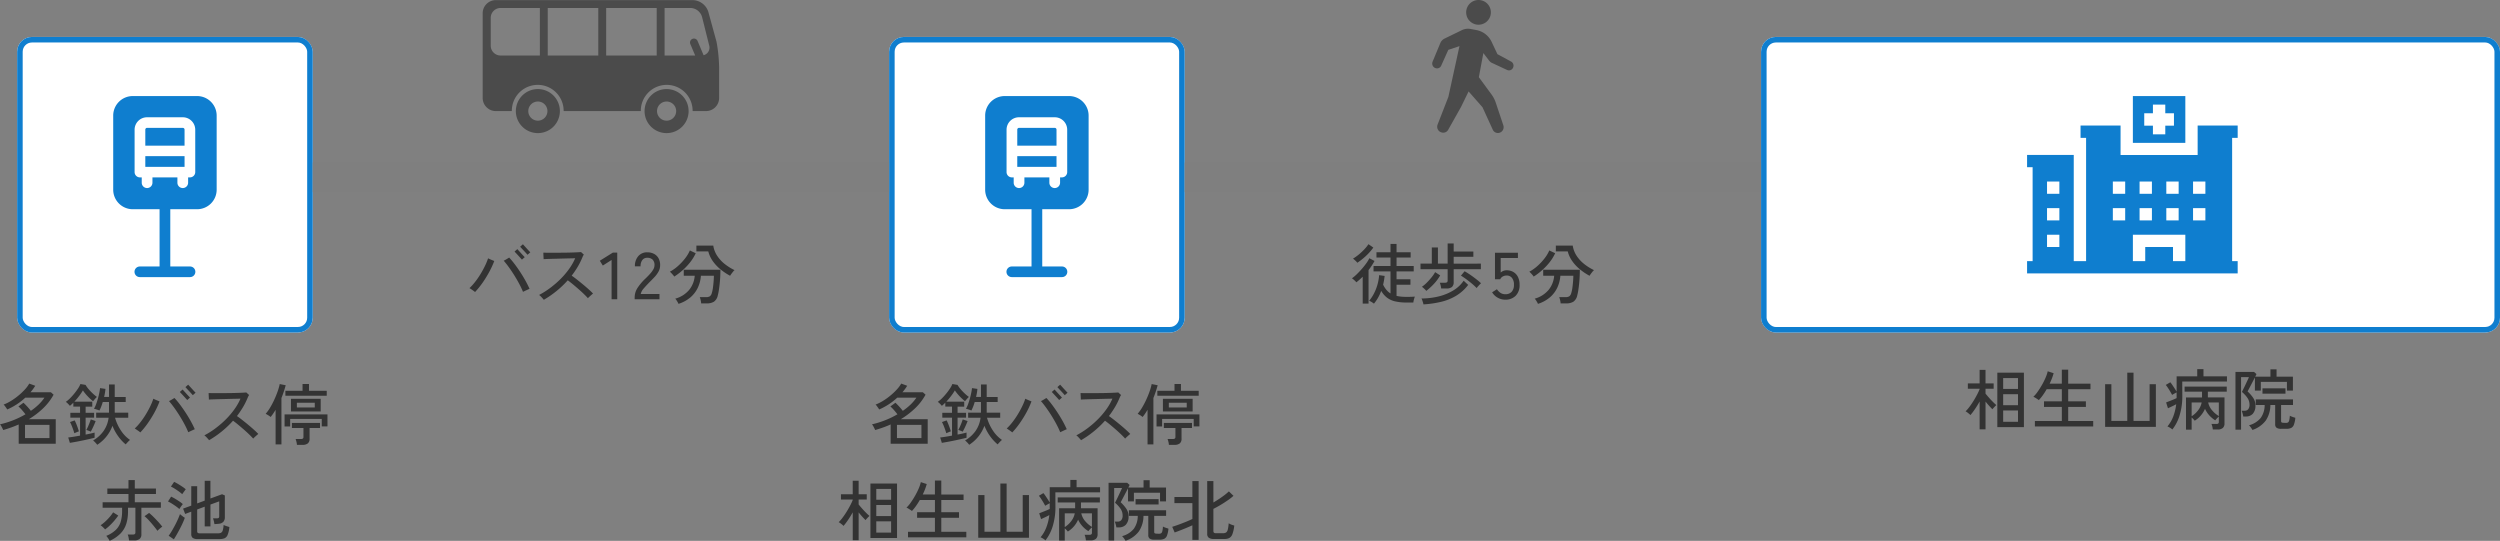 <svg xmlns="http://www.w3.org/2000/svg" width="676.64" height="146.386" viewBox="0 0 676.64 146.386">
  <rect x="0" y="0" width="676.64" height="146.386" fill="#808080" stroke="none"/>
  <g id="グループ_1903" data-name="グループ 1903" transform="translate(-128.36 -2201.667)">
    <g id="グループ_460" data-name="グループ 460" transform="translate(-22556 11382.667)">
      <g id="長方形_23597" data-name="長方形 23597" transform="translate(22689 -9171)" fill="#fff" stroke="#0f7ecf" stroke-linejoin="round" stroke-width="1.5" opacity="0.998">
        <rect width="80" height="80" rx="4" stroke="none"/>
        <rect x="0.75" y="0.75" width="78.5" height="78.5" rx="3.25" fill="none"/>
      </g>
      <g id="グループ_420" data-name="グループ 420" transform="translate(22687.25 -9155)">
        <path id="パス_4583" data-name="パス 4583" d="M60.388,22.5H50.733a.483.483,0,0,0-.483.483v4.345H60.871V22.983A.483.483,0,0,0,60.388,22.5Z" transform="translate(-13.81 -13.895)" fill="#0f7ecf"/>
        <path id="パス_4584" data-name="パス 4584" d="M50.25,42.5H60.871v2.9H50.25Z" transform="translate(-13.81 -26.239)" fill="#0f7ecf"/>
        <path id="パス_4585" data-name="パス 4585" d="M50.44,0H33.06a5.293,5.293,0,0,0-5.31,5.264v20.1a5.293,5.293,0,0,0,5.31,5.264H40.3v15.5h-5.31a1.436,1.436,0,1,0,0,2.871H48.509a1.436,1.436,0,1,0,0-2.871H43.2v-15.5H50.44a5.293,5.293,0,0,0,5.31-5.264V5.264A5.293,5.293,0,0,0,50.44,0Zm-.483,20.576a1.442,1.442,0,0,1-1.448,1.436h-.483v1.436a1.448,1.448,0,0,1-2.9,0V22.012H38.371v1.436a1.448,1.448,0,0,1-2.9,0V22.012h-.483a1.442,1.442,0,0,1-1.448-1.436V9.092a3.368,3.368,0,0,1,3.379-3.35h9.655a3.368,3.368,0,0,1,3.379,3.35Z" fill="#0f7ecf"/>
      </g>
    </g>
    <g id="グループ_461" data-name="グループ 461" transform="translate(-22320 11382.667)">
      <g id="長方形_23597-2" data-name="長方形 23597" transform="translate(22689 -9171)" fill="#fff" stroke="#0f7ecf" stroke-linejoin="round" stroke-width="1.5" opacity="0.998">
        <rect width="80" height="80" rx="4" stroke="none"/>
        <rect x="0.75" y="0.75" width="78.5" height="78.5" rx="3.25" fill="none"/>
      </g>
      <g id="グループ_420-2" data-name="グループ 420" transform="translate(22687.25 -9155)">
        <path id="パス_4583-2" data-name="パス 4583" d="M60.388,22.5H50.733a.483.483,0,0,0-.483.483v4.345H60.871V22.983A.483.483,0,0,0,60.388,22.5Z" transform="translate(-13.81 -13.895)" fill="#0f7ecf"/>
        <path id="パス_4584-2" data-name="パス 4584" d="M50.25,42.5H60.871v2.9H50.25Z" transform="translate(-13.81 -26.239)" fill="#0f7ecf"/>
        <path id="パス_4585-2" data-name="パス 4585" d="M50.44,0H33.06a5.293,5.293,0,0,0-5.31,5.264v20.1a5.293,5.293,0,0,0,5.31,5.264H40.3v15.5h-5.31a1.436,1.436,0,1,0,0,2.871H48.509a1.436,1.436,0,1,0,0-2.871H43.2v-15.5H50.44a5.293,5.293,0,0,0,5.31-5.264V5.264A5.293,5.293,0,0,0,50.44,0Zm-.483,20.576a1.442,1.442,0,0,1-1.448,1.436h-.483v1.436a1.448,1.448,0,0,1-2.9,0V22.012H38.371v1.436a1.448,1.448,0,0,1-2.9,0V22.012h-.483a1.442,1.442,0,0,1-1.448-1.436V9.092a3.368,3.368,0,0,1,3.379-3.35h9.655a3.368,3.368,0,0,1,3.379,3.35Z" fill="#0f7ecf"/>
      </g>
    </g>
    <g id="グループ_465" data-name="グループ 465" transform="translate(-414 432.667)">
      <g id="長方形_23593" data-name="長方形 23593" transform="translate(1019 1779)" fill="#fff" stroke="#0f7ecf" stroke-linejoin="round" stroke-width="1.5" opacity="0.998">
        <rect width="200" height="80" rx="4" stroke="none"/>
        <rect x="0.75" y="0.75" width="198.5" height="78.5" rx="3.25" fill="none"/>
      </g>
      <g id="グループ_417" data-name="グループ 417" transform="translate(-22082 11373)">
        <g id="グループ_409" data-name="グループ 409" transform="translate(23173 -9578)">
          <path id="パス_4575" data-name="パス 4575" d="M78.526,0h-14.2V12.67h14.2ZM75.447,8.007H73.1v2.349H69.754V8.007H67.405V4.663h2.349V2.314H73.1V4.663h2.349Z" transform="translate(-35.693)" fill="#0f7ecf"/>
          <path id="パス_4576" data-name="パス 4576" d="M57,21.23V17.909H46.167v7.974H25.305V17.909H14.473V21.23h1.5V54.6h-3.34V25.861H0v3.321H1.5V54.6H0v3.321H57V54.6H55.5V21.23ZM5.4,33.057h3.34v3.321H5.4Zm0,7.2h3.34v3.321H5.4Zm0,7.2h3.34v3.321H5.4ZM44.921,33.057h3.34v3.321h-3.34Zm0,7.2h3.34v3.321h-3.34Zm-7.236-7.2h3.34v3.321h-3.34Zm0,7.2h3.34v3.321h-3.34Zm-7.236-7.2h3.34v3.321h-3.34Zm0,7.2h3.34v3.321h-3.34Zm-7.236-7.2h3.34v3.321h-3.34Zm0,7.2h3.34v3.321h-3.34ZM39.494,54.6V50.769H31.979V54.6h-3.34V47.448H42.833V54.6Z" transform="translate(0 -9.924)" fill="#0f7ecf"/>
        </g>
      </g>
    </g>
    <path id="パス_7283" data-name="パス 7283" d="M-39.582,1.1v-5.22q-1.008.45-2.07.828t-2.124.684a5.019,5.019,0,0,0-.225-.5q-.153-.306-.324-.6a2.165,2.165,0,0,0-.315-.441,25.162,25.162,0,0,0,3.564-1.107,23.727,23.727,0,0,0,3.33-1.611q-.378-.5-.918-1.125a9.181,9.181,0,0,0-.99-1l1.368-1.008q.432.4,1.008,1.026t.99,1.17a16.5,16.5,0,0,0,2.1-1.7,11.058,11.058,0,0,0,1.575-1.863H-37.8a16.987,16.987,0,0,1-2.286,1.791,17.324,17.324,0,0,1-2.592,1.4q-.072-.126-.261-.4t-.387-.54a1.857,1.857,0,0,0-.342-.378,12.006,12.006,0,0,0,1.989-.99,17.3,17.3,0,0,0,2.007-1.431,17.1,17.1,0,0,0,1.746-1.647,8.808,8.808,0,0,0,1.206-1.62l1.62.594q-.288.468-.612.909t-.684.855h5.544l.72.648A15.239,15.239,0,0,1-33-8.46a21.984,21.984,0,0,1-3.825,2.916h7.272V1.1Zm1.71-1.53h6.624V-4.014h-6.624Zm19.548,1.818a3.871,3.871,0,0,0-.315-.4q-.207-.234-.432-.45A4.275,4.275,0,0,0-19.44.216a9.056,9.056,0,0,0,2.754-2.457,7.915,7.915,0,0,0,1.44-3.7h-3.366V-7.308h3.474v-2.88H-16.83q-.18.63-.414,1.224a11.538,11.538,0,0,1-.486,1.08,3.986,3.986,0,0,0-.423-.171q-.279-.1-.576-.189a2.653,2.653,0,0,0-.477-.108,6.853,6.853,0,0,0,.558-1.2q.27-.729.5-1.539t.378-1.566q.153-.756.207-1.3l1.458.216q-.036.5-.126,1.053t-.234,1.125h1.332V-14.94h1.548v3.384h2.97v1.368h-2.97v2.88h3.654V-5.94H-13.5a12.2,12.2,0,0,0,1.584,3.456A9.139,9.139,0,0,0-9.45.072a5.757,5.757,0,0,0-.6.567q-.369.387-.567.639A11.626,11.626,0,0,1-12.681-.963a12.821,12.821,0,0,1-1.521-2.8A10.176,10.176,0,0,1-15.8-.9,10.416,10.416,0,0,1-18.324,1.386Zm-7.4-.522-.45-1.458q.5-.054,1.368-.189t1.836-.315v-4.86H-25.6V-7.272h2.628V-8.946h-1.818v-1.062q-.234.234-.468.45t-.468.4a5.773,5.773,0,0,0-.513-.567,4.581,4.581,0,0,0-.585-.513,8.078,8.078,0,0,0,1.161-.981,16.543,16.543,0,0,0,1.17-1.305,16.336,16.336,0,0,0,1-1.368,5.843,5.843,0,0,0,.612-1.17l1.4.234a7.249,7.249,0,0,0,.783,1.1,13.861,13.861,0,0,0,1.125,1.188,11.113,11.113,0,0,0,1.17.972q-.126.108-.342.333t-.405.459q-.189.234-.3.378a15.053,15.053,0,0,1-1.431-1.314,13.057,13.057,0,0,1-1.323-1.62,13.721,13.721,0,0,1-1,1.485q-.621.819-1.305,1.557h4.842v1.35h-1.8v1.674h2.3v1.314h-2.3v4.572q.756-.144,1.395-.288t1.035-.252v1.4q-.486.126-1.341.324t-1.845.405q-.99.207-1.926.378T-25.722.864Zm1.206-2.61q-.126-.432-.324-1t-.423-1.116a9.027,9.027,0,0,0-.423-.909l1.26-.45q.2.378.423.927t.414,1.1q.189.549.3.945a5.178,5.178,0,0,0-.639.243Q-24.318-1.836-24.516-1.746Zm4.428-.414a4.154,4.154,0,0,0-.567-.261,4.625,4.625,0,0,0-.621-.207q.2-.342.441-.873t.45-1.08q.207-.549.315-.909l1.314.45q-.108.324-.342.864t-.5,1.1Q-19.872-2.52-20.088-2.16Zm26.406.144A22.6,22.6,0,0,0,5.283-4.2Q4.662-5.364,3.942-6.516T2.484-8.685Q1.746-9.7,1.1-10.44q.2-.09.5-.261t.576-.342q.279-.171.4-.243A20.616,20.616,0,0,1,4.023-9.558Q4.788-8.55,5.544-7.4T6.957-5.067q.657,1.179,1.125,2.241-.2.072-.549.234t-.693.324Q6.5-2.106,6.318-2.016ZM-6.66-1.962q-.162-.144-.45-.351t-.576-.4q-.288-.2-.486-.306A14.352,14.352,0,0,0-6.687-4.653,21.774,21.774,0,0,0-5.265-6.687Q-4.59-7.776-4.032-8.91a16.8,16.8,0,0,0,.9-2.178q.2.108.522.252t.648.27q.324.126.5.216A23.292,23.292,0,0,1-2.853-7.326,29.785,29.785,0,0,1-4.671-4.41,22.08,22.08,0,0,1-6.66-1.962Zm14.2-10.08q-.09-.108-.369-.423t-.63-.684q-.351-.369-.63-.675t-.369-.4l.756-.666q.09.108.378.423t.621.684q.333.369.621.675t.378.4ZM6.03-10.728q-.09-.108-.369-.414l-.621-.684Q4.7-12.2,4.41-12.51t-.378-.4l.756-.666q.09.108.378.423t.621.684q.333.369.621.675t.378.4ZM11.952.144q-.2-.252-.585-.675a4.529,4.529,0,0,0-.693-.639,22.256,22.256,0,0,0,3.078-1.953,25.877,25.877,0,0,0,2.8-2.439,21.441,21.441,0,0,0,2.3-2.727,15.071,15.071,0,0,0,1.593-2.817q-.5.018-1.368.036t-1.89.045l-2.052.054q-1.026.027-1.881.054t-1.359.063q0-.18-.018-.522t-.036-.693q-.018-.351-.018-.549.522.018,1.368.018h1.872q1.026,0,2.088-.009t2.034-.036q.972-.027,1.719-.063t1.125-.072q.108.108.387.36t.369.342a2.592,2.592,0,0,0-.324.576q-.144.342-.288.666a18.626,18.626,0,0,1-1.188,2.268A25.957,25.957,0,0,1,19.494-6.39q.612.414,1.413,1.044t1.638,1.323q.837.693,1.566,1.35t1.161,1.125q-.144.108-.441.369t-.567.513q-.27.252-.378.378-.4-.468-1.08-1.125T21.321-2.772q-.8-.7-1.566-1.332T18.432-5.13A26.742,26.742,0,0,1,11.952.144Zm18,1.134v-9.36q-.324.54-.657,1.026t-.675.918a4.785,4.785,0,0,0-.657-.468q-.387-.234-.693-.4a11.741,11.741,0,0,0,1.26-1.773,22.382,22.382,0,0,0,1.125-2.169q.513-1.134.882-2.205a14.456,14.456,0,0,0,.531-1.9l1.62.324q-.234.864-.522,1.737t-.63,1.719V1.278Zm4.158-8.91V-11.07h8.046v3.438ZM35.73,1.4A4.7,4.7,0,0,0,35.6.594,6.873,6.873,0,0,0,35.37-.18h1.422a.894.894,0,0,0,.54-.126.565.565,0,0,0,.162-.468V-3.168H34.362V-4.536h7.614v1.368H39.15V-.252a1.547,1.547,0,0,1-.477,1.26,2.267,2.267,0,0,1-1.467.4ZM32.382-3.582V-6.84h11.61V-3.6H42.444V-5.616h-8.55v2.034ZM32.6-11.9V-13.23h4.644v-1.836h1.746v1.836h4.806V-11.9Zm3.114,3.186h4.842V-9.99H35.712Zm-50.688,36.1a2.967,2.967,0,0,0-.234-.441q-.162-.261-.351-.513t-.315-.4a7.947,7.947,0,0,0,2.6-1.638A5.209,5.209,0,0,0-11.97,22.22a9.844,9.844,0,0,0,.378-2.862v-.936h-5.274V16.946h7V14.7h-5.724V13.22h5.724V10.934h1.71V13.22H-2.43V14.7H-8.154v2.25H-1.1v1.476H-6.372v7.2a1.509,1.509,0,0,1-.486,1.242,2.24,2.24,0,0,1-1.44.4H-9.72a5.6,5.6,0,0,0-.126-.828,3.789,3.789,0,0,0-.234-.774h1.422a.814.814,0,0,0,.513-.126.584.584,0,0,0,.153-.468V18.422h-2v.936a11.423,11.423,0,0,1-.459,3.375,6.632,6.632,0,0,1-1.539,2.628A9.6,9.6,0,0,1-14.976,27.386Zm12.942-2.718q-.486-.684-1.1-1.431t-1.233-1.422a10.687,10.687,0,0,0-1.161-1.107l1.242-.882a16.343,16.343,0,0,1,1.233,1.125q.657.657,1.278,1.341t1.053,1.26a3.783,3.783,0,0,0-.441.324q-.261.216-.5.432T-2.034,24.668ZM-16.2,24.29a5.273,5.273,0,0,0-.567-.594,6.838,6.838,0,0,0-.639-.54,10.3,10.3,0,0,0,1.224-.972,14.542,14.542,0,0,0,1.2-1.233,10.7,10.7,0,0,0,.963-1.287l1.386.882q-.45.648-1.035,1.341A17.063,17.063,0,0,1-14.9,23.2,12.236,12.236,0,0,1-16.2,24.29ZM8.856,26.9a2.172,2.172,0,0,1-1.332-.315,1.269,1.269,0,0,1-.4-1.053V19.484L5.472,20.1l-.558-1.44,2.214-.81V12.59h1.6v4.662l2.034-.756V11.132h1.548V15.92l3.15-1.152.756.324V21a1.851,1.851,0,0,1-.342,1.152,1.769,1.769,0,0,1-1.152.594q-.234.036-.63.063t-.7.045a6.519,6.519,0,0,0-.18-.918A3.928,3.928,0,0,0,13,21.284h1.062a.78.78,0,0,0,.486-.117.547.547,0,0,0,.144-.441V16.694l-2.376.864V23.48H10.764V18.134L8.73,18.89v5.9a.555.555,0,0,0,.144.423.839.839,0,0,0,.558.135h4.9a1.972,1.972,0,0,0,.828-.144,1.02,1.02,0,0,0,.477-.63,6.163,6.163,0,0,0,.243-1.494,5.2,5.2,0,0,0,.747.306q.477.162.819.252a7.294,7.294,0,0,1-.486,2.151,1.655,1.655,0,0,1-.837.9,3.462,3.462,0,0,1-1.287.207Zm-6.444.072L1.008,26q.378-.5.828-1.251t.891-1.593q.441-.846.792-1.629t.549-1.377q.144.126.4.333t.5.387a4.588,4.588,0,0,0,.414.27,12.937,12.937,0,0,1-.531,1.332q-.351.774-.792,1.62t-.873,1.6Q2.754,26.45,2.412,26.972Zm1.494-8.19a9.1,9.1,0,0,0-.882-.711q-.558-.4-1.152-.774A8.6,8.6,0,0,0,.828,16.73l.846-1.314a10.03,10.03,0,0,1,1.071.567q.585.351,1.152.729a8.183,8.183,0,0,1,.945.72q-.09.108-.3.387t-.387.549A4.271,4.271,0,0,0,3.906,18.782ZM4.68,14.75a9.1,9.1,0,0,0-.882-.711q-.558-.4-1.143-.774A8.134,8.134,0,0,0,1.62,12.7l.864-1.278a9.862,9.862,0,0,1,1.053.558q.6.36,1.179.747a7.157,7.157,0,0,1,.918.711q-.09.108-.288.378t-.387.531Q4.77,14.606,4.68,14.75Z" transform="translate(173 2320.667)" fill="#333"/>
    <path id="パス_7281" data-name="パス 7281" d="M-39.582,1.1v-5.22q-1.008.45-2.07.828t-2.124.684a5.019,5.019,0,0,0-.225-.5q-.153-.306-.324-.6a2.165,2.165,0,0,0-.315-.441,25.162,25.162,0,0,0,3.564-1.107,23.727,23.727,0,0,0,3.33-1.611q-.378-.5-.918-1.125a9.181,9.181,0,0,0-.99-1l1.368-1.008q.432.4,1.008,1.026t.99,1.17a16.5,16.5,0,0,0,2.1-1.7,11.058,11.058,0,0,0,1.575-1.863H-37.8a16.987,16.987,0,0,1-2.286,1.791,17.324,17.324,0,0,1-2.592,1.4q-.072-.126-.261-.4t-.387-.54a1.857,1.857,0,0,0-.342-.378,12.006,12.006,0,0,0,1.989-.99,17.3,17.3,0,0,0,2.007-1.431,17.1,17.1,0,0,0,1.746-1.647,8.808,8.808,0,0,0,1.206-1.62l1.62.594q-.288.468-.612.909t-.684.855h5.544l.72.648A15.239,15.239,0,0,1-33-8.46a21.984,21.984,0,0,1-3.825,2.916h7.272V1.1Zm1.71-1.53h6.624V-4.014h-6.624Zm19.548,1.818a3.871,3.871,0,0,0-.315-.4q-.207-.234-.432-.45A4.275,4.275,0,0,0-19.44.216a9.056,9.056,0,0,0,2.754-2.457,7.915,7.915,0,0,0,1.44-3.7h-3.366V-7.308h3.474v-2.88H-16.83q-.18.63-.414,1.224a11.538,11.538,0,0,1-.486,1.08,3.986,3.986,0,0,0-.423-.171q-.279-.1-.576-.189a2.653,2.653,0,0,0-.477-.108,6.853,6.853,0,0,0,.558-1.2q.27-.729.5-1.539t.378-1.566q.153-.756.207-1.3l1.458.216q-.036.5-.126,1.053t-.234,1.125h1.332V-14.94h1.548v3.384h2.97v1.368h-2.97v2.88h3.654V-5.94H-13.5a12.2,12.2,0,0,0,1.584,3.456A9.139,9.139,0,0,0-9.45.072a5.757,5.757,0,0,0-.6.567q-.369.387-.567.639A11.626,11.626,0,0,1-12.681-.963a12.821,12.821,0,0,1-1.521-2.8A10.176,10.176,0,0,1-15.8-.9,10.416,10.416,0,0,1-18.324,1.386Zm-7.4-.522-.45-1.458q.5-.054,1.368-.189t1.836-.315v-4.86H-25.6V-7.272h2.628V-8.946h-1.818v-1.062q-.234.234-.468.45t-.468.4a5.773,5.773,0,0,0-.513-.567,4.581,4.581,0,0,0-.585-.513,8.078,8.078,0,0,0,1.161-.981,16.543,16.543,0,0,0,1.17-1.305,16.336,16.336,0,0,0,1-1.368,5.843,5.843,0,0,0,.612-1.17l1.4.234a7.249,7.249,0,0,0,.783,1.1,13.861,13.861,0,0,0,1.125,1.188,11.113,11.113,0,0,0,1.17.972q-.126.108-.342.333t-.405.459q-.189.234-.3.378a15.053,15.053,0,0,1-1.431-1.314,13.057,13.057,0,0,1-1.323-1.62,13.721,13.721,0,0,1-1,1.485q-.621.819-1.305,1.557h4.842v1.35h-1.8v1.674h2.3v1.314h-2.3v4.572q.756-.144,1.395-.288t1.035-.252v1.4q-.486.126-1.341.324t-1.845.405q-.99.207-1.926.378T-25.722.864Zm1.206-2.61q-.126-.432-.324-1t-.423-1.116a9.027,9.027,0,0,0-.423-.909l1.26-.45q.2.378.423.927t.414,1.1q.189.549.3.945a5.178,5.178,0,0,0-.639.243Q-24.318-1.836-24.516-1.746Zm4.428-.414a4.154,4.154,0,0,0-.567-.261,4.625,4.625,0,0,0-.621-.207q.2-.342.441-.873t.45-1.08q.207-.549.315-.909l1.314.45q-.108.324-.342.864t-.5,1.1Q-19.872-2.52-20.088-2.16Zm26.406.144A22.6,22.6,0,0,0,5.283-4.2Q4.662-5.364,3.942-6.516T2.484-8.685Q1.746-9.7,1.1-10.44q.2-.09.5-.261t.576-.342q.279-.171.4-.243A20.616,20.616,0,0,1,4.023-9.558Q4.788-8.55,5.544-7.4T6.957-5.067q.657,1.179,1.125,2.241-.2.072-.549.234t-.693.324Q6.5-2.106,6.318-2.016ZM-6.66-1.962q-.162-.144-.45-.351t-.576-.4q-.288-.2-.486-.306A14.352,14.352,0,0,0-6.687-4.653,21.774,21.774,0,0,0-5.265-6.687Q-4.59-7.776-4.032-8.91a16.8,16.8,0,0,0,.9-2.178q.2.108.522.252t.648.27q.324.126.5.216A23.292,23.292,0,0,1-2.853-7.326,29.785,29.785,0,0,1-4.671-4.41,22.08,22.08,0,0,1-6.66-1.962Zm14.2-10.08q-.09-.108-.369-.423t-.63-.684q-.351-.369-.63-.675t-.369-.4l.756-.666q.09.108.378.423t.621.684q.333.369.621.675t.378.4ZM6.03-10.728q-.09-.108-.369-.414l-.621-.684Q4.7-12.2,4.41-12.51t-.378-.4l.756-.666q.09.108.378.423t.621.684q.333.369.621.675t.378.4ZM11.952.144q-.2-.252-.585-.675a4.529,4.529,0,0,0-.693-.639,22.256,22.256,0,0,0,3.078-1.953,25.877,25.877,0,0,0,2.8-2.439,21.441,21.441,0,0,0,2.3-2.727,15.071,15.071,0,0,0,1.593-2.817q-.5.018-1.368.036t-1.89.045l-2.052.054q-1.026.027-1.881.054t-1.359.063q0-.18-.018-.522t-.036-.693q-.018-.351-.018-.549.522.018,1.368.018h1.872q1.026,0,2.088-.009t2.034-.036q.972-.027,1.719-.063t1.125-.072q.108.108.387.36t.369.342a2.592,2.592,0,0,0-.324.576q-.144.342-.288.666a18.626,18.626,0,0,1-1.188,2.268A25.957,25.957,0,0,1,19.494-6.39q.612.414,1.413,1.044t1.638,1.323q.837.693,1.566,1.35t1.161,1.125q-.144.108-.441.369t-.567.513q-.27.252-.378.378-.4-.468-1.08-1.125T21.321-2.772q-.8-.7-1.566-1.332T18.432-5.13A26.742,26.742,0,0,1,11.952.144Zm18,1.134v-9.36q-.324.54-.657,1.026t-.675.918a4.785,4.785,0,0,0-.657-.468q-.387-.234-.693-.4a11.741,11.741,0,0,0,1.26-1.773,22.382,22.382,0,0,0,1.125-2.169q.513-1.134.882-2.205a14.456,14.456,0,0,0,.531-1.9l1.62.324q-.234.864-.522,1.737t-.63,1.719V1.278Zm4.158-8.91V-11.07h8.046v3.438ZM35.73,1.4A4.7,4.7,0,0,0,35.6.594,6.873,6.873,0,0,0,35.37-.18h1.422a.894.894,0,0,0,.54-.126.565.565,0,0,0,.162-.468V-3.168H34.362V-4.536h7.614v1.368H39.15V-.252a1.547,1.547,0,0,1-.477,1.26,2.267,2.267,0,0,1-1.467.4ZM32.382-3.582V-6.84h11.61V-3.6H42.444V-5.616h-8.55v2.034ZM32.6-11.9V-13.23h4.644v-1.836h1.746v1.836h4.806V-11.9Zm3.114,3.186h4.842V-9.99H35.712ZM-45.054,26.612V11.87h7.2V26.612Zm-4.788.594V19.664q-.576,1.044-1.242,2.025a17.977,17.977,0,0,1-1.242,1.647,7.548,7.548,0,0,0-.639-.549,4.34,4.34,0,0,0-.675-.459A10.354,10.354,0,0,0-52.6,21.122q.558-.738,1.089-1.593t.972-1.7a15.3,15.3,0,0,0,.693-1.494v-.126h-3.186v-1.44h3.186V11.114h1.6v3.654h2.2v1.44h-2.2V17.54q.378.468.927,1.089t1.1,1.17a11.746,11.746,0,0,0,.909.837q-.126.108-.351.333t-.423.45q-.2.225-.288.351-.378-.36-.891-.927t-.981-1.161v7.524Zm6.372-2.052h4.014v-3.06H-43.47Zm0-4.482h4.014V17.684H-43.47Zm0-4.41h4.014V13.328H-43.47Zm8.586,10.17V24.938h7.29v-3.8h-4.824V19.628h4.824V16.334h-4.1a18.935,18.935,0,0,1-1.053,1.647A13.237,13.237,0,0,1-33.822,19.3a4.4,4.4,0,0,0-.414-.3q-.288-.189-.585-.369A2.247,2.247,0,0,0-35.3,18.4a9,9,0,0,0,1.143-1.35q.6-.846,1.179-1.854a19.03,19.03,0,0,0,.99-1.98,9.677,9.677,0,0,0,.576-1.728l1.6.522q-.18.666-.45,1.377t-.63,1.449h3.294V11.06h1.728v3.78h6.03v1.494h-6.03v3.294h4.788V21.14h-4.788v3.8H-19.1v1.494Zm19.008.108V14.984h1.692V24.92h4.3V11.87H-8.19V24.92h4.356V14.984h1.692V26.54ZM6.012,27.3v-8.73H10.35V17H5.634V15.632H17.046V17H11.934v1.566h4.5V25.6a1.605,1.605,0,0,1-.441,1.215,1.989,1.989,0,0,1-1.413.423H13.266a4.457,4.457,0,0,0-.126-.774,3.9,3.9,0,0,0-.234-.72H14.22a.856.856,0,0,0,.522-.126.565.565,0,0,0,.162-.468v-1.4a4.383,4.383,0,0,0-.522.486,5.754,5.754,0,0,0-.45.522,7.336,7.336,0,0,1-1.6-1.332,6.837,6.837,0,0,1-1.17-1.782A7.236,7.236,0,0,1,9.99,23.5a6.728,6.728,0,0,1-1.62,1.368,3.318,3.318,0,0,0-.36-.423A6.014,6.014,0,0,0,7.542,24V27.3Zm-3.69-.054a3.528,3.528,0,0,0-.621-.459,4.306,4.306,0,0,0-.711-.369,9.291,9.291,0,0,0,1.575-2.691,13.8,13.8,0,0,0,.8-3.321q-.5.288-1.134.585t-1.1.513l-.5-1.584q.378-.144.909-.351T2.6,19.142q.531-.216.873-.4V17.2q-.252.126-.648.351t-.576.333q-.18-.36-.477-.864t-.621-1a8.742,8.742,0,0,0-.612-.837l1.224-.72a7.955,7.955,0,0,1,.54.72q.306.45.621.936T3.474,17V12.86h5.58V10.9h1.692V12.86H17.1v1.4H5l.018,4.014a17.448,17.448,0,0,1-.693,5A11.5,11.5,0,0,1,2.322,27.242ZM14.9,23.606V19.934h-2.88A4.705,4.705,0,0,0,13.1,22.085,7.162,7.162,0,0,0,14.9,23.606Zm-7.362.054a6.694,6.694,0,0,0,1.719-1.566,5.017,5.017,0,0,0,1-2.16H7.542ZM19.4,27.3V11.672h5.04l.648.576q-.036.09-.126.27l-.216.432h4.122V10.97h1.656v1.98h4.428v3.762h-1.62V14.354H26.262v2.358h-1.6V13.166q-.252.486-.558,1.071l-.6,1.152q-.3.567-.522.99t-.3.567a10.131,10.131,0,0,1,1.476,1.683,3.544,3.544,0,0,1,.648,2.079,3.161,3.161,0,0,1-.72,2.3,2.47,2.47,0,0,1-1.836.729H21.51a5.85,5.85,0,0,0-.189-.855,6.7,6.7,0,0,0-.243-.711h.828a1.2,1.2,0,0,0,.945-.4,1.9,1.9,0,0,0,.351-1.278,3.17,3.17,0,0,0-.576-1.818,7.955,7.955,0,0,0-1.476-1.6l.252-.5q.2-.4.459-.936t.513-1.08l.441-.945a4.807,4.807,0,0,0,.225-.531H20.916V27.3Zm4.59.072a5.308,5.308,0,0,0-.423-.666,3.3,3.3,0,0,0-.513-.594,6.12,6.12,0,0,0,3.186-2,6,6,0,0,0,1.062-3.492H24.894V19.106h10.08v1.512H31.752v4.356a.465.465,0,0,0,.09.306.452.452,0,0,0,.324.126.593.593,0,0,0,.207.027l.4.018q.207.009.261.009a1.13,1.13,0,0,0,.585-.126.887.887,0,0,0,.324-.54,6.627,6.627,0,0,0,.171-1.278,4.62,4.62,0,0,0,.7.306q.45.162.792.252a6.906,6.906,0,0,1-.4,1.9,1.561,1.561,0,0,1-.756.864,3.017,3.017,0,0,1-1.26.225H31.77a2.08,2.08,0,0,1-1.242-.288,1.147,1.147,0,0,1-.378-.972V20.618h-1.3a7.534,7.534,0,0,1-1.26,4.221A7.458,7.458,0,0,1,23.994,27.368Zm2.718-9.828V16.1H32.94v1.44ZM47.88,26.882a2.33,2.33,0,0,1-1.323-.315,1.268,1.268,0,0,1-.459-1.125V11.2h1.674V17q.738-.432,1.53-.954t1.5-1.062a11.471,11.471,0,0,0,1.161-.99L53.208,15.2a15.292,15.292,0,0,1-1.557,1.215q-.945.657-1.971,1.269t-1.908,1.044v5.958a.677.677,0,0,0,.144.477.8.8,0,0,0,.576.153h1.872a1.558,1.558,0,0,0,.837-.189,1.285,1.285,0,0,0,.459-.774,9.862,9.862,0,0,0,.252-1.737,3.014,3.014,0,0,0,.72.369,6.256,6.256,0,0,0,.792.261,9.6,9.6,0,0,1-.495,2.286A1.986,1.986,0,0,1,52.1,26.6a2.713,2.713,0,0,1-1.3.279Zm-5.8.234V23.174q-.666.306-1.566.684t-1.764.711q-.864.333-1.458.549l-.666-1.53q.468-.144,1.2-.4t1.53-.567q.8-.306,1.521-.612t1.206-.54v-4.3h-4.86V15.524h4.86V11.2h1.692V27.116Z" transform="translate(409 2320.667)" fill="#333"/>
    <path id="パス_7282" data-name="パス 7282" d="M-21.087-2.016A22.6,22.6,0,0,0-22.122-4.2q-.621-1.161-1.341-2.313t-1.458-2.169q-.738-1.017-1.386-1.755.2-.09.5-.261t.576-.342q.279-.171.405-.243a20.616,20.616,0,0,1,1.449,1.728q.765,1.008,1.521,2.16t1.413,2.331q.657,1.179,1.125,2.241-.2.072-.549.234t-.693.324Q-20.907-2.106-21.087-2.016Zm-12.978.054q-.162-.144-.45-.351t-.576-.4q-.288-.2-.486-.306a14.352,14.352,0,0,0,1.485-1.629A21.774,21.774,0,0,0-32.67-6.687q.675-1.089,1.233-2.223a16.8,16.8,0,0,0,.9-2.178q.2.108.522.252t.648.27q.324.126.5.216a23.292,23.292,0,0,1-1.4,3.024A29.785,29.785,0,0,1-32.076-4.41,22.08,22.08,0,0,1-34.065-1.962Zm14.2-10.08q-.09-.108-.369-.423t-.63-.684q-.351-.369-.63-.675t-.369-.4l.756-.666q.09.108.378.423t.621.684q.333.369.621.675t.378.4Zm-1.512,1.314q-.09-.108-.369-.414l-.621-.684q-.342-.378-.63-.684t-.378-.4l.756-.666q.09.108.378.423t.621.684q.333.369.621.675t.378.4ZM-15.453.144q-.2-.252-.585-.675a4.529,4.529,0,0,0-.693-.639,22.256,22.256,0,0,0,3.078-1.953,25.877,25.877,0,0,0,2.8-2.439,21.441,21.441,0,0,0,2.3-2.727,15.071,15.071,0,0,0,1.593-2.817q-.5.018-1.368.036t-1.89.045l-2.052.054q-1.026.027-1.881.054t-1.359.063q0-.18-.018-.522t-.036-.693q-.018-.351-.018-.549.522.018,1.368.018h1.872q1.026,0,2.088-.009t2.034-.036q.972-.027,1.719-.063t1.125-.072q.108.108.387.36t.369.342a2.592,2.592,0,0,0-.324.576q-.144.342-.288.666A18.627,18.627,0,0,1-6.417-8.568,25.958,25.958,0,0,1-7.911-6.39Q-7.3-5.976-6.5-5.346T-4.86-4.023q.837.693,1.566,1.35t1.161,1.125q-.144.108-.441.369t-.567.513q-.27.252-.378.378-.4-.468-1.08-1.125T-6.084-2.772q-.8-.7-1.566-1.332T-8.973-5.13A26.742,26.742,0,0,1-15.453.144ZM2.889,0V-10.638L.513-9.126l-.81-1.3,3.546-2.214h1.17V0ZM9.135,0V-.5A4.753,4.753,0,0,1,9.9-3.06a13.865,13.865,0,0,1,2.223-2.61q.612-.594,1.143-1.179a7.249,7.249,0,0,0,.873-1.161,2.342,2.342,0,0,0,.36-1.116,2.05,2.05,0,0,0-.486-1.584,2,2,0,0,0-1.476-.522,1.6,1.6,0,0,0-1.314.6,2.678,2.678,0,0,0-.486,1.719H9.207a3.973,3.973,0,0,1,.927-2.781,3.1,3.1,0,0,1,2.4-1.017,3.892,3.892,0,0,1,1.845.423,2.965,2.965,0,0,1,1.242,1.233,3.8,3.8,0,0,1,.4,1.962,3.4,3.4,0,0,1-.414,1.575A7.087,7.087,0,0,1,14.589-6.1q-.63.684-1.4,1.44-.864.882-1.575,1.7a3.312,3.312,0,0,0-.837,1.539h5.076V0ZM21,1.242A2.641,2.641,0,0,0,20.79.81q-.153-.27-.333-.549a2.073,2.073,0,0,0-.342-.423A7.5,7.5,0,0,0,23.9-2.556a6.858,6.858,0,0,0,1.494-3.816h-2.97v-1.62h9.918q0,.828-.045,1.809T32.148-4.23q-.1.972-.234,1.827a13.783,13.783,0,0,1-.3,1.449A2.689,2.689,0,0,1,30.564.675a3.693,3.693,0,0,1-1.953.441H27.135A5.384,5.384,0,0,0,27,.234a4.642,4.642,0,0,0-.243-.81H28.4A2.012,2.012,0,0,0,29.475-.8a1.556,1.556,0,0,0,.54-.891,7.926,7.926,0,0,0,.3-1.395q.117-.855.189-1.755t.072-1.53h-3.51a9.145,9.145,0,0,1-.819,3.2A7.867,7.867,0,0,1,24.255-.54,9.316,9.316,0,0,1,21,1.242Zm13.968-7.6a16.1,16.1,0,0,1-2.529-1.683A11.357,11.357,0,0,1,30.33-10.26a8.071,8.071,0,0,1-1.269-2.7H25.839v-1.566h4.572A6.909,6.909,0,0,0,31.446-11.8a9.48,9.48,0,0,0,2.016,2.214,13.893,13.893,0,0,0,2.709,1.7,3.048,3.048,0,0,0-.423.441q-.243.3-.459.594A4.776,4.776,0,0,0,34.965-6.354Zm-15.12.216a2.72,2.72,0,0,0-.306-.414q-.216-.252-.45-.5a3.091,3.091,0,0,0-.432-.4,11.094,11.094,0,0,0,2.115-1.476,15.167,15.167,0,0,0,1.935-2.034,10,10,0,0,0,1.368-2.25l1.584.756a12.054,12.054,0,0,1-1.53,2.475,16.663,16.663,0,0,1-2.052,2.16A17.551,17.551,0,0,1,19.845-6.138Z" transform="translate(291 2282.667)" fill="#333"/>
    <path id="パス_7280" data-name="パス 7280" d="M-26.775,1.188A5.228,5.228,0,0,0-27.4.747,4.615,4.615,0,0,0-28.071.4a10.294,10.294,0,0,0,1.242-1.845,12.588,12.588,0,0,0,.963-2.367,12.882,12.882,0,0,0,.495-2.718l1.494.216q-.072.594-.171,1.188t-.243,1.17A6.553,6.553,0,0,0-23.4-2.547a4.648,4.648,0,0,0,1.107.963V-7.542h-4.59V-9h4.59v-2.3h-3.8v-1.422h3.8v-2.25h1.638v2.25h3.816V-11.3h-3.816V-9h4.644v1.458h-4.644v2.124h3.762v1.476h-3.762V-.918a8.881,8.881,0,0,0,1.287.207q.693.063,1.467.063.576,0,1.125-.018T-15.7-.72q-.054.126-.153.441t-.171.639a4.345,4.345,0,0,0-.09.522H-17.9A13.56,13.56,0,0,1-21.042.567a5.792,5.792,0,0,1-2.2-1.008,6.28,6.28,0,0,1-1.566-1.827,12.618,12.618,0,0,1-.855,1.845A11.07,11.07,0,0,1-26.775,1.188Zm-3.042-.018V-6.1q-.432.414-.864.8t-.864.711a2.071,2.071,0,0,0-.315-.36q-.225-.216-.468-.423a2.672,2.672,0,0,0-.405-.3,10.247,10.247,0,0,0,1.26-1.053q.684-.657,1.359-1.422t1.233-1.539a9.2,9.2,0,0,0,.864-1.422l1.4.738q-.342.63-.747,1.251T-28.233-7.9V1.17ZM-31.275-9.882a2.3,2.3,0,0,0-.315-.369q-.225-.225-.459-.432a2.4,2.4,0,0,0-.4-.3,14.357,14.357,0,0,0,1.6-1.152,15.836,15.836,0,0,0,1.494-1.4,9.635,9.635,0,0,0,1.1-1.377l1.314.918a13.836,13.836,0,0,1-1.305,1.575,17.063,17.063,0,0,1-1.539,1.431A16.148,16.148,0,0,1-31.275-9.882Zm22.7,6.966a6.409,6.409,0,0,0-.144-.819,4.449,4.449,0,0,0-.234-.747h1.422A.9.9,0,0,0-7-4.608a.573.573,0,0,0,.171-.486V-8.136h-7.344V-9.648h3.06v-4.374h1.656v4.374h2.628V-15.1h1.638v2.178H.135V-11.5H-5.193v1.854H2.169v1.512H-5.193v3.528A1.6,1.6,0,0,1-5.67-3.321a2.263,2.263,0,0,1-1.485.4Zm-4.788,4.3q-.036-.18-.135-.5t-.207-.639a2.381,2.381,0,0,0-.2-.459A19.632,19.632,0,0,0-9.144-.8,13.959,13.959,0,0,0-5.229-2.43,8.863,8.863,0,0,0-2.493-5.022l1.224,1.134A11.756,11.756,0,0,1-4.509-.963,14.38,14.38,0,0,1-8.568.684,27.69,27.69,0,0,1-13.365,1.386Zm14.4-4.41q-.342-.36-.873-.837T-.99-4.824q-.621-.486-1.206-.9A11.916,11.916,0,0,0-3.231-6.39l.99-1.188q.468.252,1.089.657t1.269.882q.648.477,1.206.927a11.411,11.411,0,0,1,.882.774q-.162.144-.405.4t-.459.5A2.72,2.72,0,0,0,1.035-3.024Zm-13.644.756a4.221,4.221,0,0,0-.342-.378q-.216-.216-.45-.423a2.4,2.4,0,0,0-.4-.3A9.607,9.607,0,0,0-12.465-4.5a17.794,17.794,0,0,0,1.314-1.467,9.06,9.06,0,0,0,.936-1.377l1.368.882a11.872,11.872,0,0,1-1.7,2.3A17.411,17.411,0,0,1-12.609-2.268ZM8.757.108a4.114,4.114,0,0,1-2.043-.54,3.945,3.945,0,0,1-1.5-1.458l1.3-.828a3.33,3.33,0,0,0,.972.99,2.305,2.305,0,0,0,1.278.36,2.231,2.231,0,0,0,1.755-.675,2.753,2.753,0,0,0,.6-1.9,2.825,2.825,0,0,0-.531-1.836,1.793,1.793,0,0,0-1.467-.648,2.066,2.066,0,0,0-1.035.27,1.515,1.515,0,0,0-.675.738H5.985V-12.6h6.21v1.422H7.533v3.942a2.369,2.369,0,0,1,1.6-.612,3.579,3.579,0,0,1,1.8.45,3.178,3.178,0,0,1,1.251,1.323,4.538,4.538,0,0,1,.459,2.133A4.008,4.008,0,0,1,11.574-.936,3.864,3.864,0,0,1,8.757.108Zm8.856,1.134A2.641,2.641,0,0,0,17.406.81q-.153-.27-.333-.549a2.073,2.073,0,0,0-.342-.423,7.5,7.5,0,0,0,3.78-2.394,6.858,6.858,0,0,0,1.494-3.816h-2.97v-1.62h9.918q0,.828-.045,1.809T28.764-4.23q-.1.972-.234,1.827a13.783,13.783,0,0,1-.3,1.449A2.689,2.689,0,0,1,27.18.675a3.693,3.693,0,0,1-1.953.441H23.751a5.384,5.384,0,0,0-.135-.882,4.642,4.642,0,0,0-.243-.81h1.638A2.012,2.012,0,0,0,26.091-.8a1.556,1.556,0,0,0,.54-.891,7.926,7.926,0,0,0,.3-1.395q.117-.855.189-1.755t.072-1.53h-3.51a9.145,9.145,0,0,1-.819,3.2A7.867,7.867,0,0,1,20.871-.54,9.316,9.316,0,0,1,17.613,1.242Zm13.968-7.6a16.1,16.1,0,0,1-2.529-1.683,11.357,11.357,0,0,1-2.106-2.223,8.071,8.071,0,0,1-1.269-2.7H22.455v-1.566h4.572A6.909,6.909,0,0,0,28.062-11.8a9.48,9.48,0,0,0,2.016,2.214,13.893,13.893,0,0,0,2.709,1.7,3.048,3.048,0,0,0-.423.441q-.243.3-.459.594A4.776,4.776,0,0,0,31.581-6.354Zm-15.12.216a2.72,2.72,0,0,0-.306-.414q-.216-.252-.45-.5a3.091,3.091,0,0,0-.432-.4,11.094,11.094,0,0,0,2.115-1.476,15.167,15.167,0,0,0,1.935-2.034,10,10,0,0,0,1.368-2.25l1.584.756a12.054,12.054,0,0,1-1.53,2.475,16.663,16.663,0,0,1-2.052,2.16A17.551,17.551,0,0,1,16.461-6.138Z" transform="translate(527 2282.667)" fill="#333"/>
    <rect id="長方形_23601" data-name="長方形 23601" width="156" height="8" transform="translate(213 2245.667)" fill="#7f7f7f"/>
    <rect id="長方形_23599" data-name="長方形 23599" width="156" height="8" transform="translate(449 2245.667)" fill="#7f7f7f"/>
    <g id="グループ_426" data-name="グループ 426" transform="translate(259 2173.667)">
      <path id="パス_4586" data-name="パス 4586" d="M93.69,76.187a5.96,5.96,0,1,1-5.961,5.96A5.96,5.96,0,0,1,93.69,76.187Zm0,8.551A2.591,2.591,0,1,0,91.1,82.148,2.591,2.591,0,0,0,93.69,84.739Z" transform="translate(-43.913 -24.079)" fill="#4b4b4b"/>
      <path id="パス_4587" data-name="パス 4587" d="M23.87,76.187a5.96,5.96,0,1,1-5.961,5.96A5.959,5.959,0,0,1,23.87,76.187Zm0,8.551a2.591,2.591,0,1,0-2.592-2.591A2.591,2.591,0,0,0,23.87,84.739Z" transform="translate(-8.933 -24.079)" fill="#4b4b4b"/>
      <path id="パス_4588" data-name="パス 4588" d="M3.553,28.029H56.894a4.55,4.55,0,0,1,4.264,3.483L63.289,39.3A42.517,42.517,0,0,1,64,46.337v8.176a3.565,3.565,0,0,1-3.554,3.555H56.824a7.013,7.013,0,1,0-14.025,0H21.914a7.013,7.013,0,1,0-14.025,0H3.554A3.564,3.564,0,0,1,0,54.514V31.584A3.563,3.563,0,0,1,3.553,28.029Zm45.682,15h8.281L56.2,39.919a1.066,1.066,0,1,1,1.964-.83l1.628,3.856a2.12,2.12,0,0,0,1.541-2.538l-1.91-7.626a3.339,3.339,0,0,0-3.152-2.622H49.234Zm-15.812,0H47.1V30.16H33.422Zm-15.812,0H31.29V30.16H17.61ZM2.178,40.363a2.673,2.673,0,0,0,2.665,2.666H15.479V30.16H4.844a2.674,2.674,0,0,0-2.665,2.666Z" transform="translate(0 0)" fill="#4b4b4b"/>
    </g>
    <g id="歩くアイコン" transform="translate(421.385 2201.667)">
      <path id="パス_4589" data-name="パス 4589" d="M234.66,6.689a3.344,3.344,0,1,0-3.345-3.345A3.344,3.344,0,0,0,234.66,6.689Z" transform="translate(-127.513)" fill="#4b4b4b"/>
      <path id="パス_4590" data-name="パス 4590" d="M115.966,119.2l-3.706-2.009-1.562-3.309a5.7,5.7,0,0,0-4.068-3.193l-1.607-.308a3.812,3.812,0,0,0-2.387.319l-4.681,2.279a2.39,2.39,0,0,0-1.157,1.237l-2.082,5.011a1.328,1.328,0,0,0-.007,1,1.276,1.276,0,0,0,.685.707l.047.019a1.239,1.239,0,0,0,1.612-.655l1.911-4.266,3.024-1.008-3,13.731-2.919,7.5a1.618,1.618,0,0,0,.049,1.283,1.54,1.54,0,0,0,.959.82l.126.036a1.509,1.509,0,0,0,1.733-.728L102.4,131.5l2.061-4.216,3.761,4.28L111,137.634a1.514,1.514,0,0,0,1.764.853l.031-.009a1.538,1.538,0,0,0,.963-.779,1.625,1.625,0,0,0,.1-1.258l-2.044-6.109a8.154,8.154,0,0,0-1.259-2.375l-3.319-4.525,1.218-6.53,1.572,2.059a1.972,1.972,0,0,0,.732.592l4.134,1.925a1.18,1.18,0,0,0,.945.023,1.232,1.232,0,0,0,.675-.683l.013-.033A1.269,1.269,0,0,0,115.966,119.2Z" transform="translate(0 -102.538)" fill="#4b4b4b"/>
    </g>
    <path id="パス_7279" data-name="パス 7279" d="M-36.054.612V-14.13h7.2V.612Zm-4.788.594V-6.336q-.576,1.044-1.242,2.025a17.977,17.977,0,0,1-1.242,1.647,7.548,7.548,0,0,0-.639-.549,4.34,4.34,0,0,0-.675-.459A10.355,10.355,0,0,0-43.6-4.878q.558-.738,1.089-1.593t.972-1.7a15.3,15.3,0,0,0,.693-1.494v-.126h-3.186v-1.44h3.186v-3.654h1.6v3.654h2.2v1.44h-2.2V-8.46q.378.468.927,1.089t1.1,1.17a11.746,11.746,0,0,0,.909.837q-.126.108-.351.333t-.423.45q-.2.225-.288.351-.378-.36-.891-.927t-.981-1.161V1.206ZM-34.47-.846h4.014v-3.06H-34.47Zm0-4.482h4.014V-8.316H-34.47Zm0-4.41h4.014v-2.934H-34.47ZM-25.884.432V-1.062h7.29v-3.8h-4.824V-6.372h4.824V-9.666h-4.1a18.936,18.936,0,0,1-1.053,1.647A13.236,13.236,0,0,1-24.822-6.7a4.4,4.4,0,0,0-.414-.3q-.288-.189-.585-.369A2.247,2.247,0,0,0-26.3-7.6a9,9,0,0,0,1.143-1.35q.6-.846,1.179-1.854a19.029,19.029,0,0,0,.99-1.98,9.677,9.677,0,0,0,.576-1.728l1.6.522q-.18.666-.45,1.377t-.63,1.449h3.294v-3.78h1.728v3.78h6.03v1.494h-6.03v3.294h4.788V-4.86h-4.788v3.8H-10.1V.432ZM-6.876.54V-11.016h1.692V-1.08h4.3V-14.13H.81V-1.08H5.166v-9.936H6.858V.54ZM15.012,1.3v-8.73H19.35V-9H14.634v-1.368H26.046V-9H20.934v1.566h4.5V-.4A1.605,1.605,0,0,1,24.993.819a1.989,1.989,0,0,1-1.413.423H22.266A4.457,4.457,0,0,0,22.14.468a3.9,3.9,0,0,0-.234-.72H23.22a.856.856,0,0,0,.522-.126A.565.565,0,0,0,23.9-.846v-1.4a4.383,4.383,0,0,0-.522.486,5.754,5.754,0,0,0-.45.522,7.336,7.336,0,0,1-1.6-1.332,6.837,6.837,0,0,1-1.17-1.782A7.236,7.236,0,0,1,18.99-2.5a6.728,6.728,0,0,1-1.62,1.368,3.318,3.318,0,0,0-.36-.423A6.015,6.015,0,0,0,16.542-2V1.3Zm-3.69-.054A3.528,3.528,0,0,0,10.7.783,4.306,4.306,0,0,0,9.99.414a9.291,9.291,0,0,0,1.575-2.691,13.8,13.8,0,0,0,.8-3.321q-.5.288-1.134.585t-1.1.513l-.5-1.584q.378-.144.909-.351T11.6-6.858q.531-.216.873-.4V-8.8q-.252.126-.648.351t-.576.333q-.18-.36-.477-.864t-.621-1a8.742,8.742,0,0,0-.612-.837l1.224-.72a7.955,7.955,0,0,1,.54.72q.306.45.621.936T12.474-9v-4.14h5.58V-15.1h1.692v1.962H26.1v1.4H14l.018,4.014a17.448,17.448,0,0,1-.693,4.995A11.5,11.5,0,0,1,11.322,1.242ZM23.9-2.394V-6.066h-2.88A4.705,4.705,0,0,0,22.1-3.915,7.162,7.162,0,0,0,23.9-2.394Zm-7.362.054a6.694,6.694,0,0,0,1.719-1.566,5.017,5.017,0,0,0,1-2.16H16.542ZM28.4,1.3V-14.328h5.04l.648.576q-.036.09-.126.27l-.216.432h4.122v-1.98h1.656v1.98h4.428v3.762h-1.62v-2.358H35.262v2.358h-1.6v-3.546q-.252.486-.558,1.071l-.6,1.152q-.3.567-.522.99t-.3.567a10.131,10.131,0,0,1,1.476,1.683A3.544,3.544,0,0,1,33.8-5.292,3.161,3.161,0,0,1,33.084-3a2.47,2.47,0,0,1-1.836.729H30.51a5.85,5.85,0,0,0-.189-.855,6.7,6.7,0,0,0-.243-.711h.828a1.2,1.2,0,0,0,.945-.4A1.9,1.9,0,0,0,32.2-5.508a3.17,3.17,0,0,0-.576-1.818,7.955,7.955,0,0,0-1.476-1.6l.252-.5q.2-.4.459-.936t.513-1.08l.441-.945a4.807,4.807,0,0,0,.225-.531H29.916V1.3Zm4.59.072A5.307,5.307,0,0,0,32.571.7a3.3,3.3,0,0,0-.513-.594,6.12,6.12,0,0,0,3.186-2,6,6,0,0,0,1.062-3.492H33.894V-6.894h10.08v1.512H40.752v4.356a.465.465,0,0,0,.09.306.452.452,0,0,0,.324.126.593.593,0,0,0,.207.027l.4.018q.207.009.261.009a1.13,1.13,0,0,0,.585-.126.887.887,0,0,0,.324-.54,6.627,6.627,0,0,0,.171-1.278,4.62,4.62,0,0,0,.7.306q.45.162.792.252a6.906,6.906,0,0,1-.4,1.9,1.561,1.561,0,0,1-.756.864,3.017,3.017,0,0,1-1.26.225H40.77A2.08,2.08,0,0,1,39.528.774,1.147,1.147,0,0,1,39.15-.2V-5.382h-1.3a7.534,7.534,0,0,1-1.26,4.221A7.459,7.459,0,0,1,32.994,1.368ZM35.712-8.46V-9.9H41.94v1.44Z" transform="translate(705 2316.667)" fill="#333"/>
  </g>
</svg>
